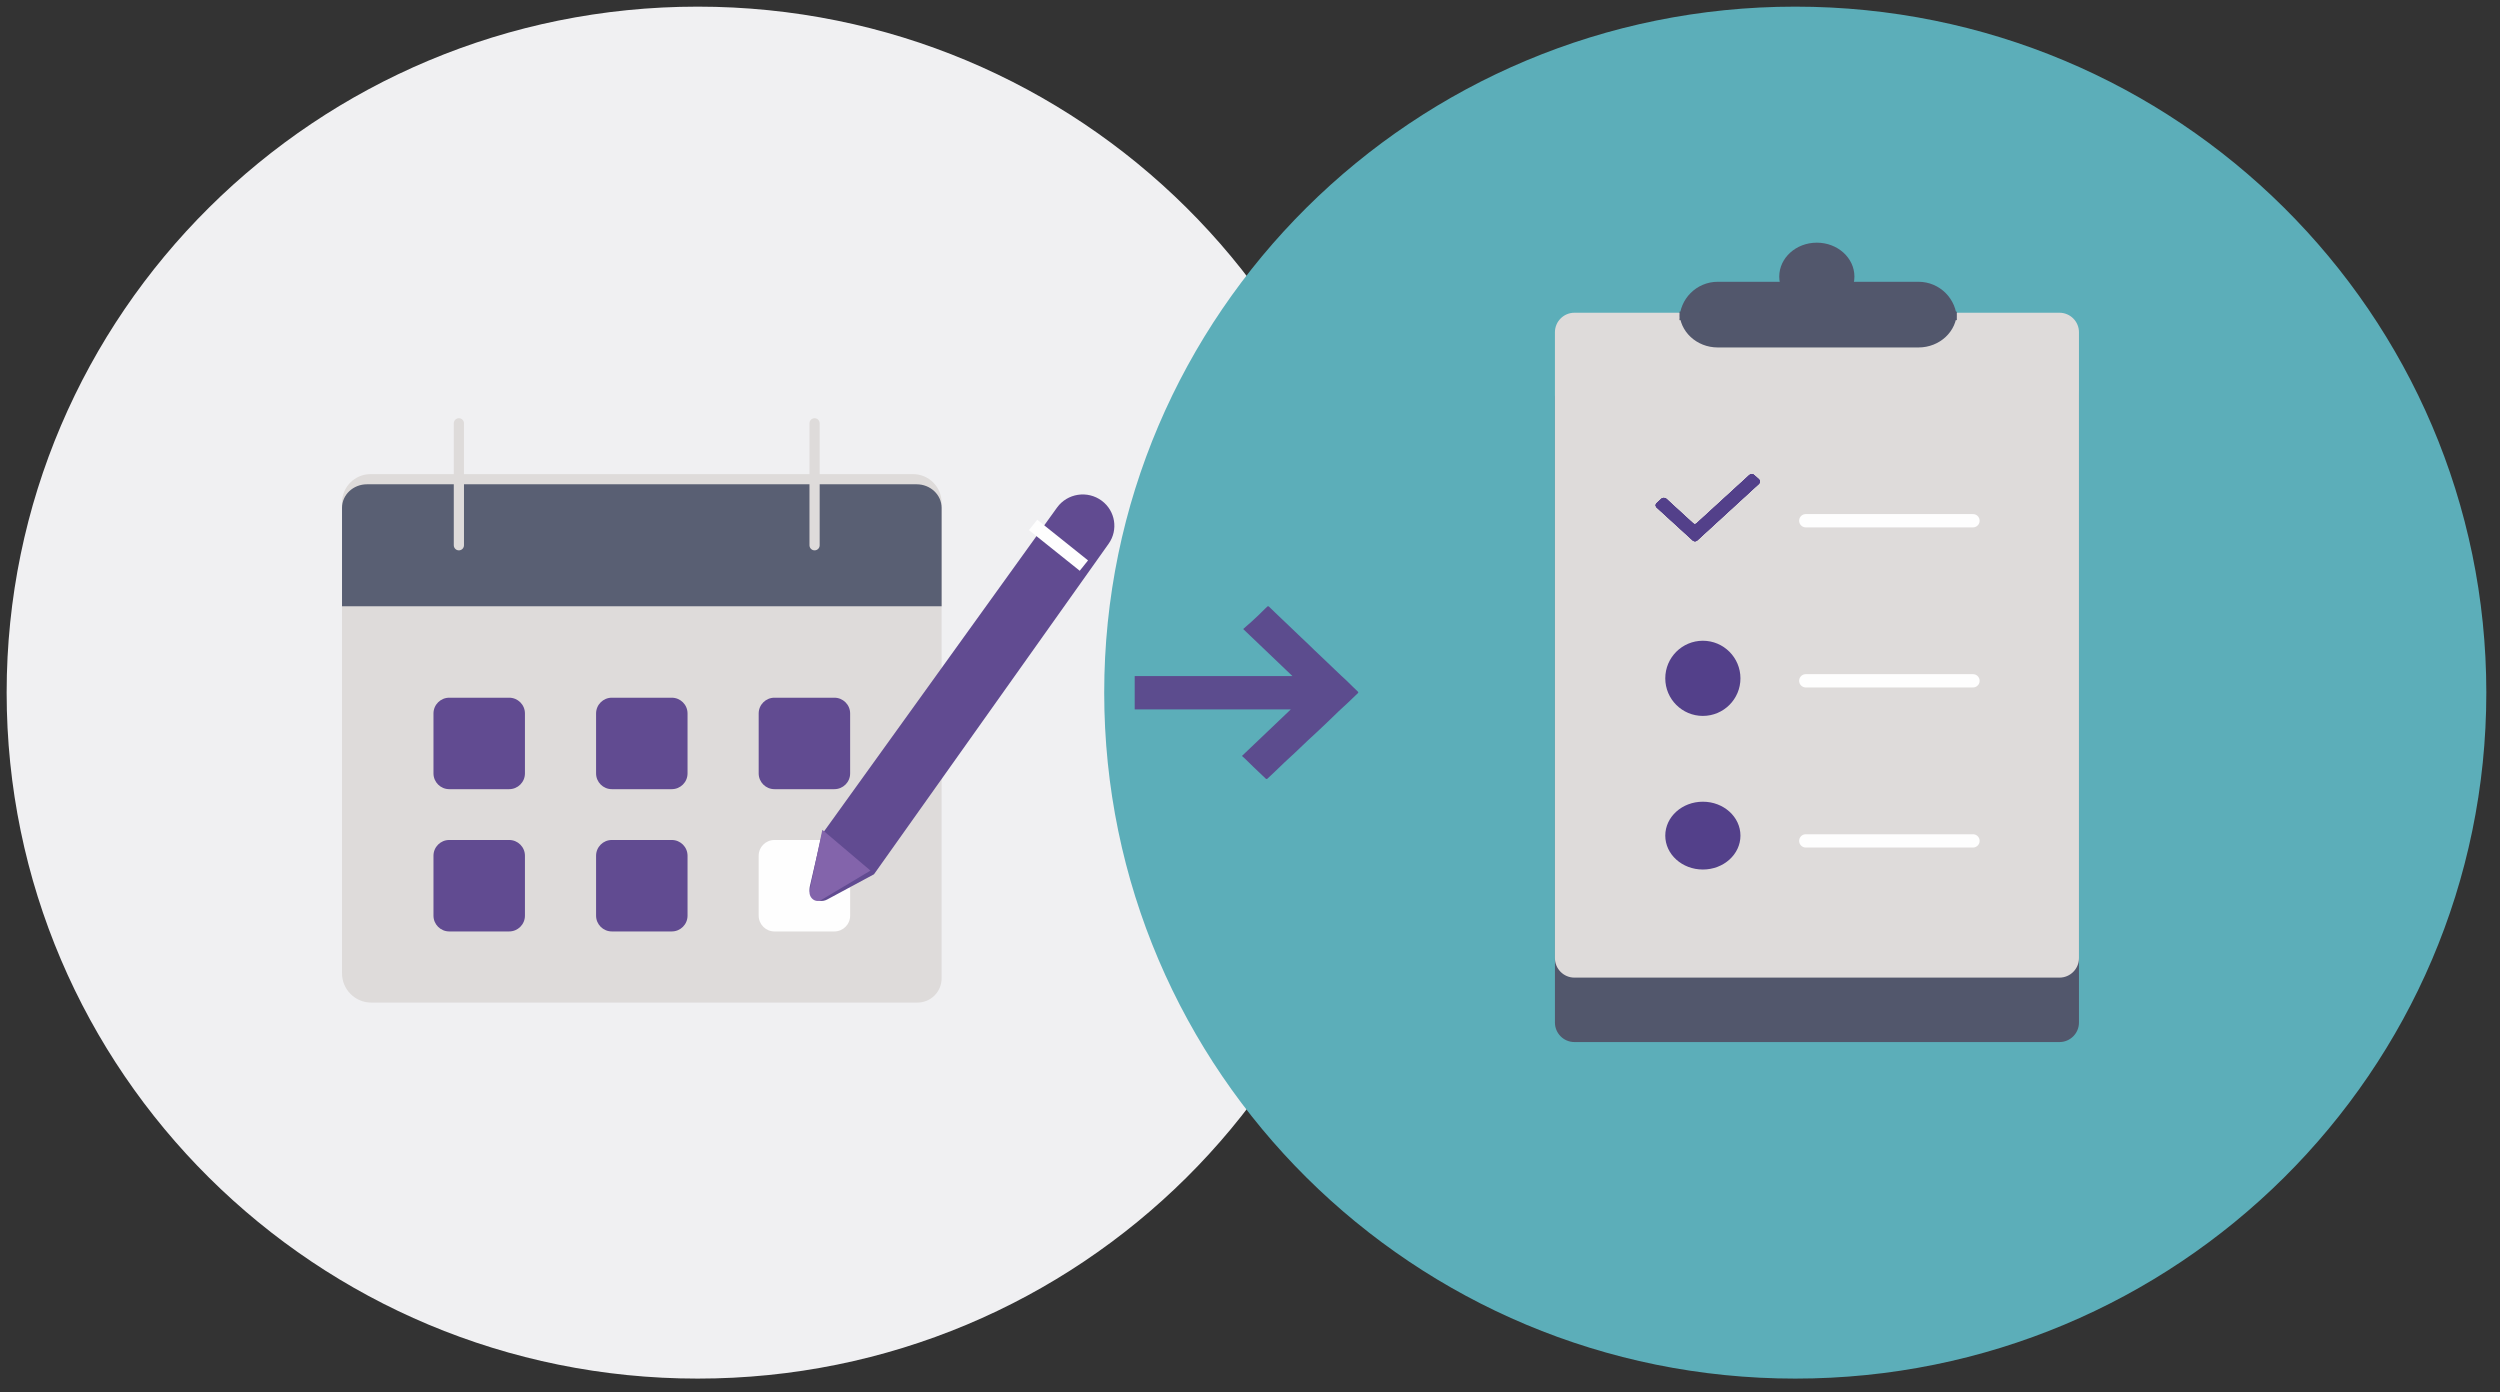 <svg xmlns:xlink="http://www.w3.org/1999/xlink" xmlns="http://www.w3.org/2000/svg" width="246px" height="137px" viewBox="0 0 246 137"><rect x="0" y="0" width="246" height="137" fill="#333333" stroke="none"/><desc>Created with Lunacy</desc><defs><path d="M1.92 0C0.86 0 0 0.861 0 1.922L0 1.922L0 63.503C0 64.564 0.86 65.425 1.92 65.425L1.92 65.425L49.645 65.425C50.705 65.425 51.565 64.564 51.565 63.503L51.565 63.503L51.565 1.922C51.565 0.861 50.705 0 49.645 0L49.645 0L1.92 0Z" transform="translate(0.351 0.46)" id="path_1"></path><path d="M1.92 0C0.86 0 0 0.861 0 1.92L0 1.92L0 63.503C0 64.564 0.86 65.425 1.92 65.425L1.92 65.425L49.645 65.425C50.705 65.425 51.565 64.564 51.565 63.503L51.565 63.503L51.565 1.92C51.565 0.861 50.705 0 49.645 0L49.645 0L1.92 0Z" transform="translate(0.351 0.119)" id="path_2"></path><path d="M0 0C0 1.947 1.689 3.523 3.775 3.523L3.775 3.523L23.524 3.523C25.61 3.523 27.301 1.947 27.301 0L27.301 0L0 0Z" transform="translate(0.601 0.013)" id="path_3"></path><path d="M3.775 0C1.689 0 0 1.689 0 3.775L0 3.775L27.301 3.775C27.301 1.689 25.61 0 23.524 0L23.524 0L3.775 0Z" transform="translate(0.601 0.073)" id="path_4"></path><path d="M0 3.337C0 5.179 1.657 6.673 3.698 6.673L3.698 6.673C5.743 6.673 7.397 5.179 7.397 3.337L7.397 3.337C7.397 1.494 5.743 0 3.698 0L3.698 0C1.657 0 0 1.494 0 3.337L0 3.337Z" transform="translate(0.209 0.234)" id="path_5"></path><path d="M0 3.7C0 5.742 1.657 7.397 3.698 7.397L3.698 7.397C5.743 7.397 7.397 5.742 7.397 3.7L7.397 3.7C7.397 1.657 5.743 0 3.698 0L3.698 0C1.657 0 0 1.657 0 3.7L0 3.7Z" transform="translate(0.209 0.395)" id="path_6"></path><path d="M0 3.339C0 5.181 1.654 6.675 3.698 6.675L3.698 6.675C5.742 6.675 7.397 5.181 7.397 3.339L7.397 3.339C7.397 1.494 5.742 0 3.698 0L3.698 0C1.654 0 0 1.494 0 3.339L0 3.339Z" transform="translate(0.424 0.225)" id="path_7"></path><path d="M9.22 0.088L4.016 4.853C3.93 4.93 3.78 4.93 3.693 4.853L3.693 4.853L1.038 2.421C0.909 2.305 0.696 2.305 0.567 2.421L0.567 2.421L0.096 2.85C-0.032 2.965 -0.032 3.16 0.096 3.276L0.096 3.276L3.63 6.505C3.759 6.64 3.972 6.64 4.101 6.505L4.101 6.505L10.161 0.943C10.29 0.827 10.29 0.633 10.161 0.515L10.161 0.515L9.69 0.088C9.627 0.03 9.541 0 9.456 0L9.456 0C9.37 0 9.283 0.03 9.22 0.088L9.22 0.088Z" transform="translate(0.265 0.003)" id="path_8"></path><path d="M9.22 0.087L4.013 4.851C3.93 4.928 3.778 4.928 3.694 4.851L3.694 4.851L1.038 2.419C0.911 2.304 0.693 2.304 0.566 2.419L0.566 2.419L0.097 2.848C-0.032 2.965 -0.032 3.158 0.097 3.274L0.097 3.274L3.63 6.502C3.759 6.639 3.972 6.639 4.101 6.502L4.101 6.502L10.163 0.943C10.292 0.824 10.292 0.631 10.163 0.514L10.163 0.514L9.69 0.087C9.628 0.028 9.54 0 9.456 0L9.456 0C9.37 0 9.285 0.028 9.22 0.087L9.22 0.087Z" transform="translate(0.265 0.004)" id="path_9"></path><path d="M9.22 0.088L4.014 4.853C3.93 4.93 3.778 4.93 3.693 4.853L3.693 4.853L1.038 2.421C0.911 2.306 0.694 2.306 0.567 2.421L0.567 2.421L0.097 2.85C-0.032 2.966 -0.032 3.16 0.097 3.276L0.097 3.276L3.63 6.504C3.759 6.64 3.972 6.64 4.101 6.504L4.101 6.504L10.163 0.945C10.292 0.826 10.292 0.633 10.163 0.515L10.163 0.515L9.691 0.088C9.627 0.032 9.54 0 9.456 0L9.456 0C9.369 0 9.285 0.032 9.22 0.088L9.22 0.088Z" transform="translate(0.265 0.003)" id="path_10"></path><path d="M9.22 0.088L4.014 4.853C3.93 4.93 3.778 4.93 3.693 4.853L3.693 4.853L1.038 2.421C0.911 2.306 0.694 2.306 0.567 2.421L0.567 2.421L0.097 2.85C0.035 2.906 0.003 2.979 0 3.055L0 3.055L0 3.072C0.003 3.147 0.035 3.22 0.097 3.276L0.097 3.276L3.63 6.504C3.759 6.64 3.972 6.64 4.101 6.504L4.101 6.504L10.163 0.945C10.174 0.935 10.183 0.925 10.192 0.914L10.192 0.914L10.192 0.545C10.183 0.535 10.174 0.525 10.163 0.515L10.163 0.515L9.691 0.088C9.627 0.032 9.54 0 9.456 0L9.456 0C9.369 0 9.285 0.032 9.22 0.088L9.22 0.088Z" transform="translate(0.265 0.003)" id="path_11"></path><path d="M9.22 0.088L4.014 4.853C3.93 4.93 3.778 4.93 3.693 4.853L3.693 4.853L1.038 2.421C0.911 2.306 0.694 2.306 0.567 2.421L0.567 2.421L0.097 2.85C-0.032 2.966 -0.032 3.16 0.097 3.276L0.097 3.276L3.63 6.504C3.759 6.64 3.972 6.64 4.101 6.504L4.101 6.504L10.163 0.945C10.174 0.934 10.182 0.922 10.191 0.913L10.191 0.913L10.191 0.548C10.182 0.535 10.174 0.525 10.163 0.515L10.163 0.515L9.691 0.088C9.627 0.032 9.54 0 9.456 0L9.456 0C9.369 0 9.285 0.032 9.22 0.088L9.22 0.088Z" transform="translate(0.265 0.003)" id="path_12"></path><clipPath id="mask_1"><use xlink:href="#path_1"></use></clipPath><clipPath id="mask_2"><use xlink:href="#path_2"></use></clipPath><clipPath id="mask_3"><use xlink:href="#path_3"></use></clipPath><clipPath id="mask_4"><use xlink:href="#path_4"></use></clipPath><clipPath id="mask_5"><use xlink:href="#path_5"></use></clipPath><clipPath id="mask_6"><use xlink:href="#path_6"></use></clipPath><clipPath id="mask_7"><use xlink:href="#path_7"></use></clipPath><clipPath id="mask_8"><use xlink:href="#path_8"></use></clipPath><clipPath id="mask_9"><use xlink:href="#path_9"></use></clipPath><clipPath id="mask_10"><use xlink:href="#path_10"></use></clipPath><clipPath id="mask_11"><use xlink:href="#path_11"></use></clipPath><clipPath id="mask_12"><use xlink:href="#path_12"></use></clipPath></defs><g id="step-2" transform="translate(0.654 0.654)"><path d="M136 67.5C136 104.779 105.555 135 68 135C30.445 135 0 104.779 0 67.5C0 30.22 30.445 0 68 0C105.555 0 136 30.22 136 67.5" id="Fill-1-Copy-2" fill="#F0F0F2" fill-rule="evenodd" stroke="none"></path><path d="M68 135C30.445 135 0 104.779 0 67.5C0 30.22 30.445 0 68 0C105.555 0 136 30.22 136 67.5C136 104.779 105.555 135 68 135Z" transform="translate(108 0)" id="Fill-1-Copy-3" fill="#5CAEB9" style="mix-blend-mode: multiply;" fill-rule="evenodd" stroke="none"></path><g id="Group-29" transform="translate(33 41)"><path d="M56.624 52L2.878 52C1.288 52 0 50.709 0 49.116L0 2.814C0 1.26 1.257 0 2.808 0L56.191 0C57.742 0 59 1.26 59 2.814L59 49.619C59 50.934 57.936 52 56.624 52" transform="translate(0 5)" id="Fill-3" fill="#DEDBDA" fill-rule="evenodd" stroke="none"></path><path d="M59 12L0 12L0 2.316C0 1.037 1.099 0 2.457 0L56.542 0C57.9 0 59 1.037 59 2.316L59 12Z" transform="translate(0 6)" id="Fill-5" fill="#595F73" fill-rule="evenodd" stroke="none"></path><path d="M0.5 12L0.5 0" transform="translate(11 0)" id="Stroke-7" fill="none" fill-rule="evenodd" stroke="#DEDBDA" stroke-width="1.003" stroke-linecap="round" stroke-linejoin="round"></path><path d="M0.5 12L0.5 0" transform="translate(46 0)" id="Stroke-9" fill="none" fill-rule="evenodd" stroke="#DEDBDA" stroke-width="1.003" stroke-linecap="round" stroke-linejoin="round"></path><path d="M7.448 9L1.552 9C0.695 9 0 8.306 0 7.449L0 1.551C0 0.694 0.695 0 1.552 0L7.448 0C8.305 0 9 0.694 9 1.551L9 7.449C9 8.306 8.305 9 7.448 9" transform="translate(25 27)" id="Fill-11" fill="#614B91" fill-rule="evenodd" stroke="none"></path><path d="M7.448 9L1.552 9C0.695 9 0 8.306 0 7.449L0 1.551C0 0.694 0.695 0 1.552 0L7.448 0C8.305 0 9 0.694 9 1.551L9 7.449C9 8.306 8.305 9 7.448 9" transform="translate(41 27)" id="Fill-13" fill="#614B91" fill-rule="evenodd" stroke="none"></path><path d="M7.448 9L1.552 9C0.695 9 0 8.306 0 7.449L0 1.551C0 0.694 0.695 0 1.552 0L7.448 0C8.305 0 9 0.694 9 1.551L9 7.449C9 8.306 8.305 9 7.448 9" transform="translate(25 41)" id="Fill-15" fill="#614B91" fill-rule="evenodd" stroke="none"></path><path d="M7.448 9L1.552 9C0.695 9 0 8.306 0 7.449L0 1.551C0 0.694 0.695 0 1.552 0L7.448 0C8.305 0 9 0.694 9 1.551L9 7.449C9 8.306 8.305 9 7.448 9" transform="translate(9 27)" id="Fill-17" fill="#614B91" fill-rule="evenodd" stroke="none"></path><path d="M7.448 9L1.552 9C0.695 9 0 8.306 0 7.449L0 1.551C0 0.694 0.695 0 1.552 0L7.448 0C8.305 0 9 0.694 9 1.551L9 7.449C9 8.306 8.305 9 7.448 9" transform="translate(9 41)" id="Fill-19" fill="#614B91" fill-rule="evenodd" stroke="none"></path><path d="M7.448 9L1.552 9C0.695 9 0 8.306 0 7.449L0 1.551C0 0.694 0.695 0 1.552 0L7.448 0C8.305 0 9 0.694 9 1.551L9 7.449C9 8.306 8.305 9 7.448 9" transform="translate(41 41)" id="Fill-21" fill="#FEFEFE" fill-rule="evenodd" stroke="none"></path><path d="M24.356 1.293L1.218 33.451L0.032 38.568C-0.196 39.549 0.853 40.336 1.745 39.854L6.346 37.375L29.434 4.852C30.401 3.49 30.1 1.615 28.755 0.616C27.357 -0.422 25.37 -0.116 24.356 1.293" transform="translate(46 7)" id="Fill-23" fill="#614B91" fill-rule="evenodd" stroke="none"></path><path d="M1.264 0L6 4.013L1.177 6.892C0.575 7.251 -0.132 6.662 0.021 5.93L1.264 0Z" transform="translate(46 40)" id="Fill-25" fill="#8364AB" fill-rule="evenodd" stroke="none"></path><path d="M0 0L5 4" transform="translate(68 10)" id="Stroke-27" fill="none" fill-rule="evenodd" stroke="#FEFEFE" stroke-width="1.308"></path></g><path d="M10.554 14.731C12.154 13.205 13.747 11.689 15.36 10.152L0 10.152L0 6.871L15.522 6.871C13.9 5.323 12.31 3.803 10.674 2.241C10.956 1.993 11.232 1.756 11.504 1.512C11.727 1.311 11.947 1.107 12.163 0.899C12.381 0.692 12.59 0.478 12.804 0.267C12.883 0.19 12.962 0.114 13.043 0.038C13.105 -0.021 13.168 -0.006 13.223 0.047C13.423 0.239 13.622 0.434 13.822 0.627C14.04 0.836 14.258 1.044 14.477 1.252C14.691 1.457 14.905 1.661 15.12 1.865L15.774 2.491C15.989 2.696 16.202 2.901 16.416 3.104C16.638 3.314 16.863 3.523 17.084 3.735C17.291 3.935 17.494 4.138 17.701 4.336C17.912 4.539 18.127 4.739 18.339 4.941C18.554 5.144 18.767 5.349 18.982 5.554L19.636 6.179C19.851 6.384 20.063 6.59 20.28 6.793C20.46 6.963 20.646 7.127 20.826 7.298C21.03 7.494 21.23 7.695 21.432 7.892C21.614 8.068 21.799 8.241 21.979 8.42C22 8.441 22.008 8.508 21.991 8.524C21.658 8.849 21.322 9.171 20.984 9.49C20.687 9.769 20.381 10.039 20.085 10.32C19.749 10.639 19.423 10.967 19.087 11.287C18.704 11.653 18.319 12.017 17.932 12.38C17.636 12.657 17.332 12.927 17.038 13.206C16.628 13.593 16.225 13.986 15.815 14.372C15.459 14.709 15.094 15.035 14.737 15.371C14.408 15.681 14.086 15.997 13.759 16.31C13.521 16.538 13.283 16.765 13.04 16.986C13.017 17.006 12.938 17.005 12.915 16.983C12.498 16.591 12.083 16.197 11.67 15.799C11.408 15.546 11.152 15.288 10.89 15.035C10.785 14.934 10.674 14.838 10.554 14.731" transform="translate(111 59)" id="Fill-1" fill="#5C4C8E" fill-rule="evenodd" stroke="none"></path><g id="Group-4" transform="translate(152 23)"><g id="Group-32" transform="translate(0 13)"><path d="M1.92 0C0.86 0 0 0.861 0 1.922L0 1.922L0 63.503C0 64.564 0.86 65.425 1.92 65.425L1.92 65.425L49.645 65.425C50.705 65.425 51.565 64.564 51.565 63.503L51.565 63.503L51.565 1.922C51.565 0.861 50.705 0 49.645 0L49.645 0L1.92 0Z" transform="translate(0.351 0.46)" id="Clip-31" fill="none" fill-rule="evenodd" stroke="none"></path><g clip-path="url(#mask_1)"><path d="M0 75.389L61.521 75.389L61.521 0L0 0L0 75.389Z" transform="translate(-4.626 -4.522)" id="Fill-30" fill="#52576C" fill-rule="evenodd" stroke="none"></path></g></g><g id="Group-35" transform="translate(0 7)"><path d="M1.92 0C0.86 0 0 0.861 0 1.92L0 1.92L0 63.503C0 64.564 0.86 65.425 1.92 65.425L1.92 65.425L49.645 65.425C50.705 65.425 51.565 64.564 51.565 63.503L51.565 63.503L51.565 1.92C51.565 0.861 50.705 0 49.645 0L49.645 0L1.92 0Z" transform="translate(0.351 0.119)" id="Clip-34" fill="none" fill-rule="evenodd" stroke="none"></path><g clip-path="url(#mask_2)"><path d="M0 75.389L61.521 75.389L61.521 0L0 0L0 75.389Z" transform="translate(-4.626 -4.863)" id="Fill-33" fill="#DEDBDA" fill-rule="evenodd" stroke="none"></path></g></g><g id="Group-38" transform="translate(12 7)"><path d="M0 0C0 1.947 1.689 3.523 3.775 3.523L3.775 3.523L23.524 3.523C25.61 3.523 27.301 1.947 27.301 0L27.301 0L0 0Z" transform="translate(0.601 0.013)" id="Clip-37" fill="none" fill-rule="evenodd" stroke="none"></path><g clip-path="url(#mask_3)"><path d="M0 12.857L37.302 12.857L37.302 0L0 0L0 12.857Z" transform="translate(-4.4 -4.655)" id="Fill-36" fill="#52576C" fill-rule="evenodd" stroke="none"></path></g></g><g id="Group-41" transform="translate(12 4)"><path d="M3.775 0C1.689 0 0 1.689 0 3.775L0 3.775L27.301 3.775C27.301 1.689 25.61 0 23.524 0L23.524 0L3.775 0Z" transform="translate(0.601 0.073)" id="Clip-40" fill="none" fill-rule="evenodd" stroke="none"></path><g clip-path="url(#mask_4)"><path d="M0 13.776L37.302 13.776L37.302 0L0 0L0 13.776Z" transform="translate(-4.4 -4.928)" id="Fill-39" fill="#52576C" fill-rule="evenodd" stroke="none"></path></g></g><g id="Group-48" transform="translate(25 27)"><path d="M0 0.497L16.453 0.497" transform="translate(0.035 0.089)" id="Stroke-42" fill="none" fill-rule="evenodd" stroke="#FEFEFE" stroke-width="1.308" stroke-linecap="round" stroke-linejoin="round"></path><path d="M0 0.497L16.453 0.497" transform="translate(0.035 15.84)" id="Stroke-44" fill="none" fill-rule="evenodd" stroke="#FEFEFE" stroke-width="1.308" stroke-linecap="round" stroke-linejoin="round"></path><path d="M0 0.497L16.453 0.497" transform="translate(0.035 31.592)" id="Stroke-46" fill="none" fill-rule="evenodd" stroke="#FEFEFE" stroke-width="1.308" stroke-linecap="round" stroke-linejoin="round"></path></g><g id="Group-51" transform="translate(11 55)"><path d="M0 3.337C0 5.179 1.657 6.673 3.698 6.673L3.698 6.673C5.743 6.673 7.397 5.179 7.397 3.337L7.397 3.337C7.397 1.494 5.743 0 3.698 0L3.698 0C1.657 0 0 1.494 0 3.337L0 3.337Z" transform="translate(0.209 0.234)" id="Clip-50" fill="none" fill-rule="evenodd" stroke="none"></path><g clip-path="url(#mask_5)"><path d="M0 15.424L17.095 15.424L17.095 0L0 0L0 15.424Z" transform="translate(-4.639 -4.141)" id="Fill-49" fill="#53408A" fill-rule="evenodd" stroke="none"></path></g></g><g id="Group-54" transform="translate(11 39)"><path d="M0 3.7C0 5.742 1.657 7.397 3.698 7.397L3.698 7.397C5.743 7.397 7.397 5.742 7.397 3.7L7.397 3.7C7.397 1.657 5.743 0 3.698 0L3.698 0C1.657 0 0 1.657 0 3.7L0 3.7Z" transform="translate(0.209 0.395)" id="Clip-53" fill="none" fill-rule="evenodd" stroke="none"></path><g clip-path="url(#mask_6)"><path d="M0 17.094L17.095 17.094L17.095 0L0 0L0 17.094Z" transform="translate(-4.639 -4.454)" id="Fill-52" fill="#53408A" fill-rule="evenodd" stroke="none"></path></g></g><g id="Group-57" transform="translate(22 0)"><path d="M0 3.339C0 5.181 1.654 6.675 3.698 6.675L3.698 6.675C5.742 6.675 7.397 5.181 7.397 3.339L7.397 3.339C7.397 1.494 5.742 0 3.698 0L3.698 0C1.654 0 0 1.494 0 3.339L0 3.339Z" transform="translate(0.424 0.225)" id="Clip-56" fill="none" fill-rule="evenodd" stroke="none"></path><g clip-path="url(#mask_7)"><path d="M0 15.425L17.094 15.425L17.094 0L0 0L0 15.425Z" transform="translate(-4.425 -4.15)" id="Fill-55" fill="#52576C" fill-rule="evenodd" stroke="none"></path></g></g><g id="Group-60" transform="translate(10 23)"><path d="M9.22 0.088L4.016 4.853C3.93 4.93 3.78 4.93 3.693 4.853L3.693 4.853L1.038 2.421C0.909 2.305 0.696 2.305 0.567 2.421L0.567 2.421L0.096 2.85C-0.032 2.965 -0.032 3.16 0.096 3.276L0.096 3.276L3.63 6.505C3.759 6.64 3.972 6.64 4.101 6.505L4.101 6.505L10.161 0.943C10.29 0.827 10.29 0.633 10.161 0.515L10.161 0.515L9.69 0.088C9.627 0.03 9.541 0 9.456 0L9.456 0C9.37 0 9.283 0.03 9.22 0.088L9.22 0.088Z" transform="translate(0.265 0.003)" id="Clip-59" fill="none" fill-rule="evenodd" stroke="none"></path><g clip-path="url(#mask_8)"><path d="M0 15.356L20.259 15.356L20.259 0L0 0L0 15.356Z" transform="translate(-4.736 -4.372)" id="Fill-58" fill="#53408A" fill-rule="evenodd" stroke="none"></path></g></g><g id="Group-63" transform="translate(10 23)"><path d="M9.22 0.087L4.013 4.851C3.93 4.928 3.778 4.928 3.694 4.851L3.694 4.851L1.038 2.419C0.911 2.304 0.693 2.304 0.566 2.419L0.566 2.419L0.097 2.848C-0.032 2.965 -0.032 3.158 0.097 3.274L0.097 3.274L3.63 6.502C3.759 6.639 3.972 6.639 4.101 6.502L4.101 6.502L10.163 0.943C10.292 0.824 10.292 0.631 10.163 0.514L10.163 0.514L9.69 0.087C9.628 0.028 9.54 0 9.456 0L9.456 0C9.37 0 9.285 0.028 9.22 0.087L9.22 0.087Z" transform="translate(0.265 0.004)" id="Clip-62" fill="none" fill-rule="evenodd" stroke="none"></path><g clip-path="url(#mask_9)"><path d="M0 1144.34L1559.23 1144.34L1559.23 0L0 0L0 1144.34Z" transform="translate(-537 -544.092)" id="Fill-61" fill="#53408A" fill-rule="evenodd" stroke="none"></path></g></g><g id="Group-66" transform="translate(10 23)"><path d="M9.22 0.088L4.014 4.853C3.93 4.93 3.778 4.93 3.693 4.853L3.693 4.853L1.038 2.421C0.911 2.306 0.694 2.306 0.567 2.421L0.567 2.421L0.097 2.85C-0.032 2.966 -0.032 3.16 0.097 3.276L0.097 3.276L3.63 6.504C3.759 6.64 3.972 6.64 4.101 6.504L4.101 6.504L10.163 0.945C10.292 0.826 10.292 0.633 10.163 0.515L10.163 0.515L9.691 0.088C9.627 0.032 9.54 0 9.456 0L9.456 0C9.369 0 9.285 0.032 9.22 0.088L9.22 0.088Z" transform="translate(0.265 0.003)" id="Clip-65" fill="none" fill-rule="evenodd" stroke="none"></path><g clip-path="url(#mask_10)"><path d="M0 26.587L32.648 26.587L32.648 0L0 0L0 26.587Z" transform="translate(-10.398 -9.987)" id="Fill-64" fill="#53408A" fill-rule="evenodd" stroke="none"></path></g></g><g id="Group-69" transform="translate(10 23)"><path d="M9.22 0.088L4.014 4.853C3.93 4.93 3.778 4.93 3.693 4.853L3.693 4.853L1.038 2.421C0.911 2.306 0.694 2.306 0.567 2.421L0.567 2.421L0.097 2.85C0.035 2.906 0.003 2.979 0 3.055L0 3.055L0 3.072C0.003 3.147 0.035 3.22 0.097 3.276L0.097 3.276L3.63 6.504C3.759 6.64 3.972 6.64 4.101 6.504L4.101 6.504L10.163 0.945C10.174 0.935 10.183 0.925 10.192 0.914L10.192 0.914L10.192 0.545C10.183 0.535 10.174 0.525 10.163 0.515L10.163 0.515L9.691 0.088C9.627 0.032 9.54 0 9.456 0L9.456 0C9.369 0 9.285 0.032 9.22 0.088L9.22 0.088Z" transform="translate(0.265 0.003)" id="Clip-68" fill="none" fill-rule="evenodd" stroke="none"></path><g clip-path="url(#mask_11)"><path d="M0 16.677L20.191 16.677L20.191 0L0 0L0 16.677Z" transform="translate(-4.735 -5.033)" id="Fill-67" fill="#53408A" fill-rule="evenodd" stroke="none"></path></g></g><g id="Group-72" transform="translate(10 23)"><path d="M9.22 0.088L4.014 4.853C3.93 4.93 3.778 4.93 3.693 4.853L3.693 4.853L1.038 2.421C0.911 2.306 0.694 2.306 0.567 2.421L0.567 2.421L0.097 2.85C-0.032 2.966 -0.032 3.16 0.097 3.276L0.097 3.276L3.63 6.504C3.759 6.64 3.972 6.64 4.101 6.504L4.101 6.504L10.163 0.945C10.174 0.934 10.182 0.922 10.191 0.913L10.191 0.913L10.191 0.548C10.182 0.535 10.174 0.525 10.163 0.515L10.163 0.515L9.691 0.088C9.627 0.032 9.54 0 9.456 0L9.456 0C9.369 0 9.285 0.032 9.22 0.088L9.22 0.088Z" transform="translate(0.265 0.003)" id="Clip-71" fill="none" fill-rule="evenodd" stroke="none"></path><g clip-path="url(#mask_12)"><path d="M0 25.265L31.583 25.265L31.583 0L0 0L0 25.265Z" transform="translate(-10.398 -9.327)" id="Fill-70" fill="#53408A" fill-rule="evenodd" stroke="none"></path></g></g></g></g></svg>